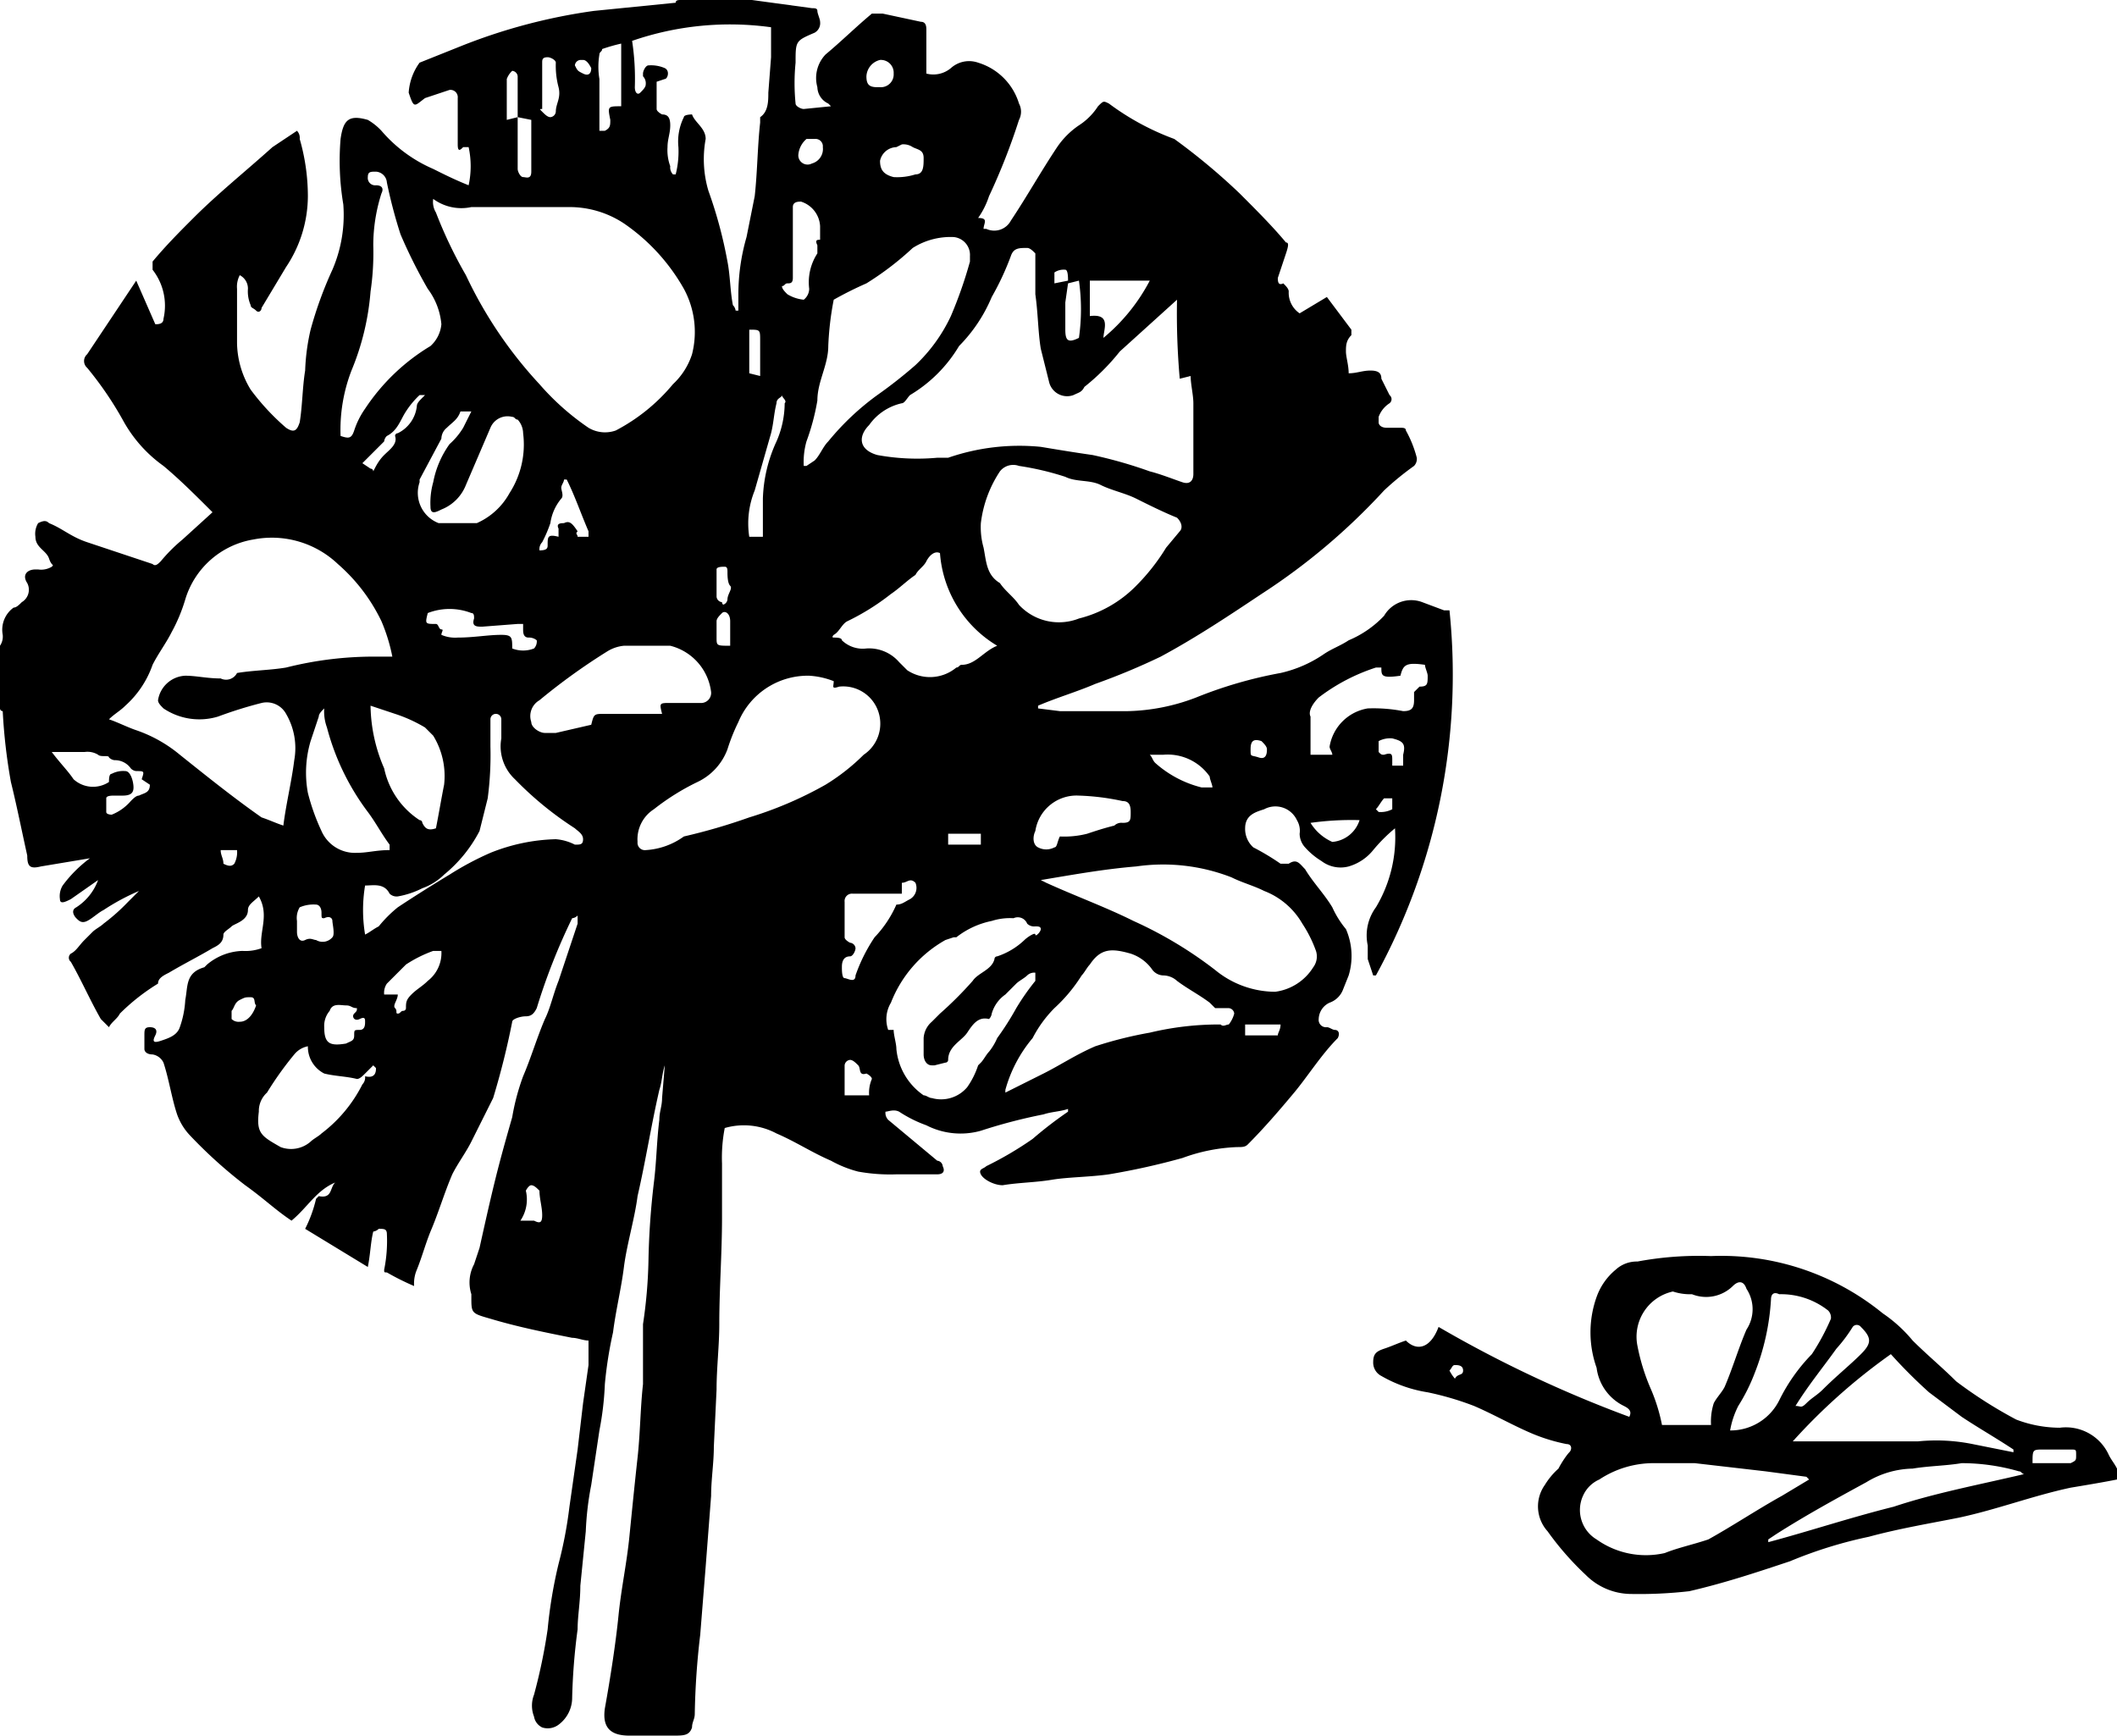 <svg id="Layer_1" data-name="Layer 1" xmlns="http://www.w3.org/2000/svg" viewBox="0 0 77.7 63.7"><title>header-logo</title><path d="M25.4,63.6c0-.2.1-.3.1-.5a28.25,28.25,0,0,1,.2-2.9l.2-2.5.2-2.6c0-.6.1-1.2.1-1.8l.1-2.1c0-.8.1-1.6.1-2.4,0-1.3.1-2.6.1-3.9v-2a5.7,5.7,0,0,1,.1-1.3,2.54,2.54,0,0,1,1.9.2c.7.3,1.3.7,2,1a4.18,4.18,0,0,0,1,.4,6.6,6.6,0,0,0,1.4.1h1.5c.2,0,.3-.1.2-.3a.22.22,0,0,0-.2-.2l-1.8-1.5a.37.37,0,0,1-.1-.3c.1,0,.3-.1.5,0a4.67,4.67,0,0,0,1,.5,2.75,2.75,0,0,0,2,.2,19.48,19.48,0,0,1,2.3-.6c.3-.1.6-.1.9-.2V41a14.7,14.7,0,0,0-1.3,1,12.75,12.75,0,0,1-1.7,1c-.1.1-.3.1-.2.3s.5.4.8.4c.6-.1,1.2-.1,1.8-.2s1.4-.1,2.1-.2a26.14,26.14,0,0,0,2.7-.6,6.47,6.47,0,0,1,2-.4c.2,0,.3,0,.4-.1.6-.6,1.2-1.3,1.7-1.9s1-1.4,1.6-2c.1-.2,0-.3-.1-.3s-.2-.1-.3-.1a.27.27,0,0,1-.3-.3h0a.68.68,0,0,1,.4-.6.82.82,0,0,0,.5-.5l.2-.5a2.46,2.46,0,0,0-.1-1.7,3.51,3.51,0,0,1-.5-.8c-.3-.5-.7-.9-1-1.4-.2-.2-.3-.4-.6-.2H47a8.79,8.79,0,0,0-1-.6.91.91,0,0,1-.3-.7c0-.5.4-.6.7-.7a.87.87,0,0,1,1.2.4.75.75,0,0,1,.1.5.76.76,0,0,0,.2.5,2.65,2.65,0,0,0,.6.5,1.16,1.16,0,0,0,1,.2,1.8,1.8,0,0,0,.9-.6,6,6,0,0,1,.8-.8,5,5,0,0,1-.7,2.9,1.74,1.74,0,0,0-.3,1.4v.5l.2.6h.1a23,23,0,0,0,2.7-13.4H53l-.8-.3a1.15,1.15,0,0,0-1.4.5,3.81,3.81,0,0,1-1.3.9c-.3.2-.6.3-.9.5a4.59,4.59,0,0,1-1.6.7,15.83,15.83,0,0,0-3.1.9,7.42,7.42,0,0,1-2.5.5H38.9l-.8-.1v-.1c.7-.3,1.4-.5,2.1-.8a24.43,24.43,0,0,0,2.4-1c1.3-.7,2.5-1.5,3.7-2.3a23.26,23.26,0,0,0,4.5-3.8,10.63,10.63,0,0,1,1.1-.9A.37.37,0,0,0,52,17a4.18,4.18,0,0,0-.4-1c0-.1-.1-.1-.2-.1h-.5c-.2,0-.3-.1-.3-.2v-.2A1,1,0,0,1,51,15a.19.19,0,0,0,0-.3l-.3-.6c0-.2-.1-.3-.4-.3s-.5.1-.8.1c0-.3-.1-.6-.1-.8s0-.4.2-.6v-.2l-.9-1.2-1,.6a.91.91,0,0,1-.4-.8c0-.1-.1-.2-.2-.3-.2.1-.2-.1-.2-.2l.3-.9c.1-.3.1-.4,0-.4-.5-.6-1.1-1.2-1.7-1.8a23.13,23.13,0,0,0-2.4-2A9.45,9.45,0,0,1,40.7,4c-.2-.1-.2-.1-.4.1a2.34,2.34,0,0,1-.7.7,3,3,0,0,0-.8.8c-.6.9-1.1,1.8-1.7,2.7a.69.69,0,0,1-.9.3h-.1c0-.2.2-.4-.2-.4a3,3,0,0,0,.4-.8,23.29,23.29,0,0,0,1.1-2.8.64.64,0,0,0,0-.6,2.25,2.25,0,0,0-1.5-1.5,1,1,0,0,0-1,.2,1,1,0,0,1-.9.2V1.3c0-.1,0-.3-.2-.3L32.4.7H32c-.6.5-1.1,1-1.7,1.5A1.25,1.25,0,0,0,30,3.4a.68.68,0,0,0,.4.6l.1.1-1,.1c-.1,0-.3-.1-.3-.2h0a7.52,7.52,0,0,1,0-1.5c0-.8,0-.8.7-1.1a.4.4,0,0,0,.2-.4c0-.1-.1-.3-.1-.4s-.1-.1-.2-.1L27.6.2H25c-.1,0-.2,0-.2.1l-3,.3a20.86,20.86,0,0,0-4.9,1.3l-1.5.6h0A2.1,2.1,0,0,0,15,3.6c.2.6.2.5.6.2l.9-.3a.27.27,0,0,1,.3.3V5.5c0,.3.1.2.2.1h.2a3.3,3.3,0,0,1,0,1.4c-.5-.2-.9-.4-1.3-.6A5.22,5.22,0,0,1,14,5a2.18,2.18,0,0,0-.5-.4c-.7-.2-.9,0-1,.7a9.66,9.66,0,0,0,.1,2.4,5.07,5.07,0,0,1-.4,2.4,14.27,14.27,0,0,0-.8,2.2,7.72,7.72,0,0,0-.2,1.5c-.1.6-.1,1.3-.2,1.9-.1.3-.2.4-.5.2a8.64,8.64,0,0,1-1.3-1.4,3.37,3.37,0,0,1-.5-1.7v-2a.9.9,0,0,1,.1-.5.55.55,0,0,1,.3.5,1.27,1.27,0,0,0,.1.6c0,.1.1.1.2.2s.2,0,.2-.1l.9-1.5a4.7,4.7,0,0,0,.8-2.6A7.61,7.61,0,0,0,11,5.3a.37.37,0,0,0-.1-.3l-.9.6C9,6.5,8,7.3,7.1,8.2c-.5.5-1,1-1.5,1.6v.3A2.14,2.14,0,0,1,6,11.9c0,.2-.2.2-.3.2L5,10.5,3.2,13.2a.33.33,0,0,0,0,.5,12.74,12.74,0,0,1,1.3,1.9A5,5,0,0,0,6,17.3c.6.5,1.2,1.1,1.8,1.7L6.7,20a6,6,0,0,0-.8.8c-.1.1-.2.2-.3.1L5,20.7l-1.8-.6c-.6-.2-.9-.5-1.4-.7-.1-.1-.2-.1-.4,0a.75.75,0,0,0-.1.5c0,.4.4.5.5.8s.2.2.1.3a.75.75,0,0,1-.5.1H1.3c-.3,0-.5.2-.3.5a.53.53,0,0,1-.2.7h0c-.1.1-.2.2-.3.2a1,1,0,0,0-.4,1,.6.6,0,0,1-.1.4v2.3a.1.1,0,0,0,.1.1,20.61,20.61,0,0,0,.3,2.6c.2.8.4,1.8.6,2.7,0,.4.1.5.5.4l1.8-.3a4.74,4.74,0,0,0-1,1,.75.75,0,0,0-.1.5c0,.2.2.1.4,0l1-.7a2,2,0,0,1-.8,1c-.2.1-.1.3,0,.4s.2.2.4.1.4-.3.6-.4a8.27,8.27,0,0,1,1.3-.7l-.4.4a7.27,7.27,0,0,1-.9.8c-.1.1-.3.2-.4.3l-.3.3c-.2.2-.3.4-.5.5a.19.19,0,0,0,0,.3c.4.7.7,1.4,1.1,2.1l.3.3c.1-.2.3-.3.4-.5a7.55,7.55,0,0,1,1.4-1.1c0-.2.2-.3.4-.4.5-.3,1.1-.6,1.6-.9.2-.1.4-.2.4-.5,0-.1.2-.2.3-.3s.6-.2.6-.6c0-.2.2-.3.4-.5.4.7,0,1.3.1,1.9a1.7,1.7,0,0,1-.7.1,2.11,2.11,0,0,0-1.3.5l-.1.1c-.7.2-.6.7-.7,1.2a3.55,3.55,0,0,1-.2,1c-.1.3-.4.4-.7.5s-.3,0-.2-.2,0-.3-.2-.3-.2.1-.2.3v.5c0,.1.1.2.3.2a.54.54,0,0,1,.4.3H6c.2.6.3,1.3.5,1.9a2.18,2.18,0,0,0,.5.8,17.12,17.12,0,0,0,2,1.8c.7.5,1.1.9,1.7,1.3.6-.5.9-1.1,1.6-1.4-.2.2-.1.6-.6.5l-.1.1a4.87,4.87,0,0,1-.4,1.1l2.3,1.4c.1-.5.1-.9.2-1.3a.35.35,0,0,0,.2-.1c.2,0,.3,0,.3.2a5.28,5.28,0,0,1-.1,1.3c0,.1,0,.1.1.1a9.29,9.29,0,0,0,1,.5,1.27,1.27,0,0,1,.1-.6c.2-.5.3-.9.5-1.4.3-.7.5-1.4.8-2.1.2-.4.5-.8.7-1.2s.5-1,.8-1.6a28.64,28.64,0,0,0,.7-2.8c0-.1.3-.2.5-.2s.3-.1.4-.3A22.56,22.56,0,0,1,21,33.9a.31.31,0,0,0,.2-.1v.3l-.7,2.1c-.2.5-.3,1-.5,1.4-.3.7-.5,1.4-.8,2.1a8.33,8.33,0,0,0-.4,1.5c-.2.7-.4,1.4-.6,2.2s-.4,1.7-.6,2.6l-.2.6a1.42,1.42,0,0,0-.1,1.1v.1c0,.6,0,.6.7.8,1,.3,2,.5,3,.7.2,0,.4.1.6.1v.9l-.2,1.4-.2,1.7-.3,2.1a15.52,15.52,0,0,1-.4,2.1,17.16,17.16,0,0,0-.4,2.4,20.48,20.48,0,0,1-.5,2.4,1.1,1.1,0,0,0,0,.8.54.54,0,0,0,.3.4.66.66,0,0,0,.6-.1,1.23,1.23,0,0,0,.5-1,22.86,22.86,0,0,1,.2-2.5c0-.5.1-1,.1-1.6l.2-2a11.14,11.14,0,0,1,.2-1.7l.3-2a11.14,11.14,0,0,0,.2-1.7,14.81,14.81,0,0,1,.3-1.9c.1-.8.3-1.6.4-2.4s.4-1.8.5-2.6c.3-1.3.5-2.6.8-3.9.1-.3.1-.6.2-.9l-.1,1.2c0,.3-.1.5-.1.8-.1.8-.1,1.5-.2,2.3a28.25,28.25,0,0,0-.2,2.9,17.85,17.85,0,0,1-.2,2.3V51c-.1.9-.1,1.8-.2,2.7s-.2,1.9-.3,2.9-.3,1.9-.4,2.9-.3,2.3-.5,3.4c-.1.7.2,1,.9,1h1.6C25.1,63.9,25.3,63.9,25.4,63.6ZM48.9,31.1a1.78,1.78,0,0,1-.8-.7,10.87,10.87,0,0,1,1.8-.1A1.15,1.15,0,0,1,48.9,31.1Zm2.2-1.2a.9.9,0,0,1-.5.1l-.1-.1c.1-.1.2-.3.3-.4h.3v.4Zm.4-2v.4h-.4v-.2c0-.2,0-.3-.3-.2-.1,0-.1,0-.2-.1v-.4a.9.9,0,0,1,.5-.1c.4.1.5.2.4.6Zm-3.1-2.1a7,7,0,0,1,2.1-1.1h.2c0,.3,0,.4.7.3.1-.4.2-.5.9-.4,0,.1.1.3.1.4,0,.3,0,.4-.3.4l-.2.2v.3c0,.3-.1.4-.4.4a5.7,5.7,0,0,0-1.3-.1,1.7,1.7,0,0,0-1.4,1.4c0,.1.1.2.1.3h-.8V26.5c-.1-.2.1-.5.3-.7Zm-2.1,1.6c.1.1.2.2.2.3s0,.4-.3.3-.3,0-.3-.3.1-.4.4-.3ZM19.6,45h-.5a1.39,1.39,0,0,0,.2-1.1s.1-.2.2-.2.2.1.3.2c0,.3.1.6.1.9s-.1.3-.3.2Zm12.3-4.6H31V39.3a.22.22,0,0,1,.2-.2c.1,0,.2.1.3.2s0,.4.3.3c0,0,.2.1.2.2a1.27,1.27,0,0,0-.1.6Zm.2-5.8a6.11,6.11,0,0,0-.7,1.4c0,.3-.3.1-.4.1s-.1-.3-.1-.4,0-.4.3-.4c.1,0,.2-.2.2-.3a.22.22,0,0,0-.2-.2h0s-.2-.1-.2-.2V33.3a.27.27,0,0,1,.3-.3h1.8v-.4c.2,0,.3-.2.5,0a.48.48,0,0,1-.2.6c-.2.1-.3.2-.5.2a4.13,4.13,0,0,1-.8,1.2Zm3.2-10c-.1,0-.1.1-.2.1a1.51,1.51,0,0,1-1.8.1l-.3-.3a1.46,1.46,0,0,0-1.2-.5,1.1,1.1,0,0,1-.9-.3c0-.1-.2-.1-.3-.1s0-.1,0-.1c.2-.1.3-.4.5-.5a8.64,8.64,0,0,0,1.6-1c.3-.2.6-.5.9-.7.1-.2.3-.3.4-.5s.3-.4.5-.3a4.33,4.33,0,0,0,2.1,3.4c-.5.2-.8.7-1.3.7Zm.7,6.2v.4H34.8v-.4Zm9.1,7c-.1,0-.2.1-.3,0a10.9,10.9,0,0,0-2.6.3,14.62,14.62,0,0,0-2,.5c-.7.3-1.3.7-1.9,1l-1.4.7v-.1a5,5,0,0,1,1-1.9,4.44,4.44,0,0,1,.8-1.1,5.8,5.8,0,0,0,1-1.2c.1-.1.2-.3.3-.4.4-.6.8-.6,1.5-.4a1.56,1.56,0,0,1,.8.6.52.52,0,0,0,.4.2.76.76,0,0,1,.5.2c.4.3.8.5,1.2.8l.2.2h.5a.22.22,0,0,1,.2.2,1.09,1.09,0,0,1-.2.4Zm1.8.4H45.7v-.4H47c0,.2-.1.3-.1.4Zm-.5-5.3a2.76,2.76,0,0,1,1.4,1.2,4.67,4.67,0,0,1,.5,1,.66.66,0,0,1-.1.6,1.94,1.94,0,0,1-1.4.9,3.49,3.49,0,0,1-2.2-.8,14.92,14.92,0,0,0-3-1.8c-1-.5-2.1-.9-3.2-1.4l-.2-.1c1.2-.2,2.3-.4,3.5-.5a6.92,6.92,0,0,1,3.5.4c.4.2.8.3,1.2.5Zm-3.8-5h.1a1.88,1.88,0,0,1,1.7.8c0,.1.1.3.1.4h-.4a4,4,0,0,1-1.7-.9c-.1-.1-.1-.2-.2-.3ZM38,30.7a1.53,1.53,0,0,1,1.6-1.3,8.75,8.75,0,0,1,1.6.2c.2,0,.3.1.3.4s0,.4-.3.4a.37.37,0,0,0-.3.1c-.4.1-.7.2-1,.3a3.4,3.4,0,0,1-1,.1c-.1.2-.1.4-.2.4a.64.64,0,0,1-.6,0c-.2-.1-.2-.4-.1-.6Zm-.3,3.4a.37.37,0,0,0,.3.1c.1,0,.2,0,.2.1s-.2.3-.2.2-.3.1-.4.2a2.66,2.66,0,0,1-1,.6.1.1,0,0,0-.1.1c-.1.4-.6.5-.8.8a13.47,13.47,0,0,1-1.2,1.2l-.3.3a.86.86,0,0,0-.3.6v.6c0,.2.1.4.3.4h.1l.4-.1a.1.1,0,0,0,.1-.1c0-.5.5-.7.7-1s.4-.6.8-.5a.35.35,0,0,0,.1-.2,1.28,1.28,0,0,1,.5-.7l.3-.3.1-.1c.1-.1.3-.2.4-.3a.37.37,0,0,1,.3-.1v.3a8.65,8.65,0,0,0-.7,1,10.54,10.54,0,0,1-.7,1.1,2.19,2.19,0,0,1-.3.5c-.1.1-.2.3-.3.4l-.1.1a3,3,0,0,1-.4.8,1.25,1.25,0,0,1-1.3.4c-.1,0-.2-.1-.3-.1a2.33,2.33,0,0,1-1-1.7c0-.2-.1-.5-.1-.7h-.2a1.18,1.18,0,0,1,.1-1,4.52,4.52,0,0,1,2-2.3l.3-.1h.1a3.1,3.1,0,0,1,1.3-.6,2.2,2.2,0,0,1,.8-.1.37.37,0,0,1,.5.2Zm5.6-14.4-.5.6a7.55,7.55,0,0,1-1.1,1.4,4.45,4.45,0,0,1-2.1,1.2,2,2,0,0,1-2.2-.5c-.2-.3-.5-.5-.7-.8-.5-.3-.5-.8-.6-1.3a2.77,2.77,0,0,1-.1-.9,4.38,4.38,0,0,1,.7-1.9.62.62,0,0,1,.7-.2,10.46,10.46,0,0,1,1.7.4c.4.2.9.1,1.3.3s.9.3,1.3.5,1,.5,1.5.7c.2.2.2.4.1.5ZM40,10.5h2.2a6.84,6.84,0,0,1-1.7,2.1c0-.3.3-.9-.5-.8Zm-.8.1.4-.1a7.39,7.39,0,0,1,0,2.1c-.4.2-.5.1-.5-.3v-1Zm-.5-.4a.6.6,0,0,1,.4-.1c.1,0,.1.3.1.4l-.5.1v-.4Zm-2.3.9a10.09,10.09,0,0,0,.7-1.5c.1-.3.3-.3.6-.3.1,0,.2.1.3.2V11c.1.7.1,1.4.2,2l.3,1.2a.68.68,0,0,0,.9.5c.2-.1.3-.1.4-.3a8,8,0,0,0,1.3-1.3h0l2.1-1.9a27.15,27.15,0,0,0,.1,2.9l.4-.1c0,.3.1.7.1,1v2.6c0,.2-.1.4-.4.3s-.8-.3-1.2-.4a16.55,16.55,0,0,0-2.1-.6c-.7-.1-1.3-.2-1.9-.3a8,8,0,0,0-3.4.4h-.4a8.13,8.13,0,0,1-2.2-.1c-.7-.2-.7-.7-.3-1.1a2,2,0,0,1,1.2-.8c.1,0,.2-.2.3-.3a5.17,5.17,0,0,0,1.8-1.8,5.67,5.67,0,0,0,1.2-1.8ZM33.1,5.5h0a.6.6,0,0,1,.4.1c.2.1.4.1.4.4s0,.6-.3.6a2.2,2.2,0,0,1-.8.1c-.4-.1-.5-.3-.5-.6a.63.63,0,0,1,.6-.5Zm-.8-3.1a.47.47,0,0,1,.5.5h0a.47.47,0,0,1-.5.5h-.1c-.3,0-.4-.1-.4-.4a.65.65,0,0,1,.5-.6Zm-1.7,8.8a13.35,13.35,0,0,1,1.2-.6,10.92,10.92,0,0,0,1.7-1.3A2.6,2.6,0,0,1,35,8.9a.66.66,0,0,1,.6.7v.2a15.87,15.87,0,0,1-.7,2,5.94,5.94,0,0,1-1.3,1.8,17.1,17.1,0,0,1-1.4,1.1,9.58,9.58,0,0,0-1.8,1.7c-.2.2-.3.5-.5.7l-.3.2h-.1a2.77,2.77,0,0,1,.1-.9,8.33,8.33,0,0,0,.4-1.5c0-.7.4-1.3.4-2A11.14,11.14,0,0,1,30.6,11.2Zm-1-5.9h.3a.27.27,0,0,1,.3.3.55.55,0,0,1-.4.6.34.34,0,0,1-.5-.3A.86.86,0,0,1,29.6,5.3Zm-.9,5.4c.1,0,.1-.1.2-.1s.2,0,.2-.2V7.8c0-.2.2-.2.3-.2a1,1,0,0,1,.7.9V9c-.1,0-.2,0-.1.2v.3a1.94,1.94,0,0,0-.3,1.3.52.52,0,0,1-.2.4h0a1.42,1.42,0,0,1-.6-.2C28.8,10.9,28.7,10.8,28.7,10.7Zm0,4c0,.1.2.2.1.3a3.53,3.53,0,0,1-.3,1.4,5.37,5.37,0,0,0-.5,2.1v1.4h-.5a3.21,3.21,0,0,1,.2-1.7l.6-2.1c.1-.4.1-.7.2-1.1,0-.2.2-.2.2-.3Zm-1.2-.8V12.3c.4,0,.4,0,.4.4V14ZM23.2,1.7a11,11,0,0,1,5.1-.5V2.3l-.1,1.3c0,.3,0,.7-.3.9v.2c-.1.9-.1,1.8-.2,2.7l-.3,1.5a7.61,7.61,0,0,0-.3,2.1v.6H27a.35.35,0,0,0-.1-.2c-.1-.5-.1-1.1-.2-1.6A16.26,16.26,0,0,0,26,7.2a4.08,4.08,0,0,1-.1-1.9c0-.4-.4-.6-.5-.9,0,0-.3,0-.3.1a2,2,0,0,0-.2,1.1,3.4,3.4,0,0,1-.1,1h-.1a.37.37,0,0,1-.1-.3,1.7,1.7,0,0,1-.1-.7c0-.3.1-.5.1-.8s-.1-.4-.3-.4c0,0-.2-.1-.2-.2v-1l.3-.1c.1,0,.2-.3,0-.4a1.27,1.27,0,0,0-.6-.1c-.1,0-.2.2-.2.3V3a.37.37,0,0,1,.1.3c0,.1-.1.2-.2.3s-.2,0-.2-.2a9.15,9.15,0,0,0-.1-1.7Zm3.6,22.2c-.5,0-.5,0-.5-.3V23c0-.1.1-.2.2-.3s.3,0,.3.3v.9Zm-.3-1.6a.22.22,0,0,1-.2-.2v-1c0-.1.2-.1.3-.1s.1.1.1.2,0,.4.1.5-.1.3-.1.5a.22.22,0,0,1-.2.2c.1,0,0,0,0-.1ZM22,2.2c0-.1.1-.1.1-.2a6.37,6.37,0,0,1,.7-.2V4.1c-.5,0-.5,0-.4.5,0,.2,0,.3-.2.4H22V3.1a2.72,2.72,0,0,1,0-.9Zm-.6.2q.15,0,.3.3c0,.2-.1.3-.3.2s-.2-.1-.3-.3a.22.22,0,0,1,.2-.2h.1Zm-1.3-.1c.1,0,.3.1.3.2h0a3.08,3.08,0,0,0,.1.9c.1.4-.1.6-.1.9a.22.22,0,0,1-.2.2c-.1,0-.2-.1-.3-.2s-.1-.1,0-.1V2.5c0-.1,0-.2.2-.2Zm-1.3.5A.22.22,0,0,1,19,3V4.5h0l.5.1V6.5c0,.3-.2.2-.3.2s-.2-.2-.2-.3V4.5h0l-.4.1V3.1a.77.77,0,0,1,.2-.3ZM15.9,7.5a1.74,1.74,0,0,0,1.4.3h3.6a3.61,3.61,0,0,1,2,.6,7.19,7.19,0,0,1,2.2,2.4,3.32,3.32,0,0,1,.3,2.4,2.59,2.59,0,0,1-.7,1.1A6.84,6.84,0,0,1,22.6,16a1.18,1.18,0,0,1-1-.1,9.34,9.34,0,0,1-1.8-1.6,15.64,15.64,0,0,1-2.7-4A16.27,16.27,0,0,1,16,8a.75.75,0,0,1-.1-.5Zm4.8,11.9c-.1,0-.3,0-.2.2v.3c-.4-.1-.4,0-.4.3,0,.1,0,.2-.3.2a.37.37,0,0,1,.1-.3,4.88,4.88,0,0,0,.3-.7,1.8,1.8,0,0,1,.4-.9c.1-.1,0-.3,0-.4s.1-.2.1-.3h.1c.3.6.5,1.2.8,1.9v.2h-.4c0-.1-.1-.1,0-.2-.2-.3-.3-.4-.5-.3Zm-2.3,4.1c-.5,0-1,.1-1.6.1a1.27,1.27,0,0,1-.6-.1c0-.1.1-.2,0-.2s-.1-.2-.2-.2c-.4,0-.4,0-.3-.4a2.21,2.21,0,0,1,1.6,0c.1,0,.1.1.1.2-.1.3.1.3.3.3l1.3-.1h.2v.2c0,.1,0,.3.2.3a.44.44,0,0,1,.3.1.37.37,0,0,1-.1.3,1.1,1.1,0,0,1-.8,0c0-.4,0-.5-.4-.5ZM11.9,33.9c.2-.1.3,0,.3.1s.1.5,0,.6a.47.47,0,0,1-.6.1c-.1,0-.2-.1-.4,0s-.3-.1-.3-.3V34a.75.75,0,0,1,.1-.5,1.27,1.27,0,0,1,.6-.1c.1,0,.2.1.2.3s0,.2.1.2Zm.2,3.4c.1-.3.4-.2.6-.2s.2.1.4.1c0,.1,0,.1-.1.2s0,.3.2.2.2,0,.2.1,0,.3-.2.3-.2,0-.2.2-.1.2-.3.3c-.6.1-.8,0-.8-.6a.85.85,0,0,1,.2-.6Zm1-5.8a1.34,1.34,0,0,1-1.3-.8,7.84,7.84,0,0,1-.5-1.4,4.08,4.08,0,0,1,.1-1.9l.3-.9c0-.1.1-.2.2-.3a1.7,1.7,0,0,0,.1.7A8.92,8.92,0,0,0,13.5,30c.3.4.5.8.8,1.2v.2c-.5,0-.8.1-1.2.1Zm1-3.1a5.93,5.93,0,0,1-.5-2.3l.9.3a5.36,5.36,0,0,1,1.1.5l.3.3a2.83,2.83,0,0,1,.4,1.8c-.1.5-.2,1.1-.3,1.6-.3.1-.4,0-.5-.2a.1.1,0,0,0-.1-.1,3,3,0,0,1-1.3-1.9Zm1.7-9.6c0,.3.2.2.4.1a1.59,1.59,0,0,0,.9-.9l.9-2.1a.68.68,0,0,1,.8-.4c.1,0,.1.1.2.1a.76.76,0,0,1,.2.5,3.29,3.29,0,0,1-.5,2.2,2.54,2.54,0,0,1-1.2,1.1H16.1a1.19,1.19,0,0,1-.7-1.5v-.1l.8-1.5a.52.52,0,0,1,.2-.4c.2-.2.4-.3.5-.6h.4l-.3.6a2.65,2.65,0,0,1-.5.6,3.51,3.51,0,0,0-.6,1.4A2.77,2.77,0,0,0,15.8,18.8Zm-.3-4c-.1.1-.2.2-.2.3a1.26,1.26,0,0,1-.7,1,.1.1,0,0,0-.1.1c.1.3-.2.5-.4.7s-.3.4-.4.6a.1.1,0,0,0-.1-.1l-.3-.2.3-.3h0l.4-.4.1-.1a.31.31,0,0,1,.1-.2c.4-.2.5-.6.7-.9a3.17,3.17,0,0,1,.5-.6h.2Zm-2.6-1a9.47,9.47,0,0,0,.7-2.9,9.7,9.7,0,0,0,.1-1.7A6.28,6.28,0,0,1,14,7.3c.1-.2,0-.3-.2-.3a.27.27,0,0,1-.3-.3c0-.2.1-.2.3-.2a.43.43,0,0,1,.4.4,18,18,0,0,0,.5,1.9,18.65,18.65,0,0,0,1,2,2.54,2.54,0,0,1,.5,1.3,1.23,1.23,0,0,1-.4.8,7.51,7.51,0,0,0-2.4,2.3,3,3,0,0,0-.4.8c-.1.3-.2.3-.5.2a6.05,6.05,0,0,1,.4-2.4ZM5.1,29.4c-.1,0-.2.1-.3.2a1.79,1.79,0,0,1-.7.5s-.2,0-.2-.1v-.5c0-.1.2-.1.3-.1h.3c.3,0,.4-.1.4-.3s-.1-.6-.3-.6a.9.9,0,0,0-.5.1c-.1,0-.1.2-.1.3a1.06,1.06,0,0,1-1.3-.1c-.2-.3-.5-.6-.8-1H3.1a.75.75,0,0,1,.5.1c.1.1.4,0,.4.1a.35.35,0,0,0,.2.1.71.71,0,0,1,.6.3.31.31,0,0,0,.2.1c.3,0,.3,0,.2.3l.3.2c0,.3-.2.3-.4.4Zm3.5,2.5c-.1.1-.2.1-.4,0,0-.2-.1-.3-.1-.5h.6a.9.9,0,0,1-.1.5Zm1-1.7c-1-.7-2-1.5-3-2.3A5.07,5.07,0,0,0,5,27c-.3-.1-.7-.3-1-.4.2-.2.4-.3.6-.5a3.6,3.6,0,0,0,1-1.5c.2-.4.5-.8.7-1.2a6.12,6.12,0,0,0,.5-1.2A3.15,3.15,0,0,1,9.3,20a3.52,3.52,0,0,1,3.1.9A6.52,6.52,0,0,1,14,23a6.47,6.47,0,0,1,.4,1.3h-.5a13.17,13.17,0,0,0-3.4.4c-.6.1-1.2.1-1.8.2a.45.45,0,0,1-.6.2c-.5,0-.9-.1-1.3-.1a1.06,1.06,0,0,0-1,.9c0,.1.1.2.2.3a2.36,2.36,0,0,0,2,.3A15.6,15.6,0,0,1,9.6,26a.81.81,0,0,1,.9.4,2.49,2.49,0,0,1,.3,1.7c-.1.8-.3,1.6-.4,2.4-.3-.1-.5-.2-.8-.3Zm-.8,7.5a.37.37,0,0,1-.3-.1v-.3c.1-.1.1-.3.3-.4s.2-.1.4-.1.1.2.2.3c-.1.3-.3.6-.6.6Zm4.6,2a.37.37,0,0,1-.1.3,5.17,5.17,0,0,1-1.5,1.8c-.1.1-.3.2-.4.3a1.09,1.09,0,0,1-1.1.2c-.7-.4-.9-.5-.8-1.3a.91.91,0,0,1,.3-.7,12.13,12.13,0,0,1,1-1.4.85.85,0,0,1,.5-.3,1.1,1.1,0,0,0,.6,1c.4.1.8.1,1.2.2.1,0,.2-.1.3-.2l.3-.3.1.1c0,.1,0,.4-.4.3Zm2.3-3.5c-.2.2-.4.3-.6.5s-.2.3-.2.5a.1.1,0,0,1-.1.1c-.1,0-.1.1-.2.1s0-.1-.1-.2.1-.3.1-.5h-.5a.6.6,0,0,1,.1-.4l.7-.7a4.67,4.67,0,0,1,1-.5h.3a1.29,1.29,0,0,1-.5,1.1Zm5.4-5a1.85,1.85,0,0,0-.7-.2,6.87,6.87,0,0,0-2.4.5,10.93,10.93,0,0,0-1.5.8c-.5.3-1.3.8-1.9,1.2a4.62,4.62,0,0,0-.7.7c-.2.1-.3.2-.5.3a5.44,5.44,0,0,1,0-1.8c.3,0,.7-.1.9.3a.37.37,0,0,0,.3.1,3.18,3.18,0,0,0,.9-.3,2.18,2.18,0,0,0,.8-.5,5.09,5.09,0,0,0,1.3-1.6l.3-1.2a12.1,12.1,0,0,0,.1-1.9v-1a.2.2,0,1,1,.4,0v.7a1.65,1.65,0,0,0,.5,1.5,12.39,12.39,0,0,0,2.2,1.8c.1.1.3.2.3.4s-.1.2-.3.2Zm1.1-4.8c-.4,0-.4,0-.5.4l-1.3.3H20c-.2,0-.5-.2-.5-.4a.67.67,0,0,1,.3-.8,22.69,22.69,0,0,1,2.5-1.8,1.42,1.42,0,0,1,.6-.2h1.7a2,2,0,0,1,1.5,1.7.37.37,0,0,1-.4.4H24.6c-.4,0-.4,0-.3.4H22.2Zm1.5,5a.27.27,0,0,1-.3-.3,1.31,1.31,0,0,1,.6-1.2,8.64,8.64,0,0,1,1.6-1,2.16,2.16,0,0,0,1.1-1.2,6.89,6.89,0,0,1,.4-1A2.76,2.76,0,0,1,29.7,25a2.92,2.92,0,0,1,.9.2c0,.2-.1.3.2.2a1.36,1.36,0,0,1,1.5,1.2h0a1.37,1.37,0,0,1-.6,1.3A7.55,7.55,0,0,1,30.3,29a13.9,13.9,0,0,1-2.8,1.2,21.72,21.72,0,0,1-2.4.7,2.65,2.65,0,0,1-1.4.5Z" transform="translate(0 -0.2)"/><path d="M75.6,52.6a4.53,4.53,0,0,1-1.6-.3,16.44,16.44,0,0,1-2.2-1.4c-.5-.5-1.1-1-1.6-1.5a5.24,5.24,0,0,0-1.1-1,9.36,9.36,0,0,0-6.3-2.1,12.29,12.29,0,0,0-2.7.2,1.14,1.14,0,0,0-.8.3,2.29,2.29,0,0,0-.7,1,3.87,3.87,0,0,0,0,2.6,1.81,1.81,0,0,0,1,1.4c.2.1.3.2.2.4h0a44.74,44.74,0,0,1-7-3.3c-.3.8-.8.9-1.2.5-.3.1-.5.2-.8.3s-.4.2-.4.5a.55.55,0,0,0,.3.5,4.92,4.92,0,0,0,1.7.6,10.93,10.93,0,0,1,1.7.5c.7.3,1.4.7,2.1,1a6.47,6.47,0,0,0,1.3.4c.2,0,.2.2.1.3s-.3.4-.4.6a2.65,2.65,0,0,0-.5.6,1.36,1.36,0,0,0,.1,1.7A10.7,10.7,0,0,0,58.2,58a2.36,2.36,0,0,0,1.6.7,16.2,16.2,0,0,0,2.2-.1c1.3-.3,2.5-.7,3.7-1.1a16.12,16.12,0,0,1,2.9-.9c1.1-.3,2.3-.5,3.3-.7,1.4-.3,2.7-.8,4.1-1.1.6-.1,1.2-.2,1.7-.3v-.4c-.1-.2-.2-.3-.3-.5A1.73,1.73,0,0,0,75.6,52.6ZM53.4,50.8a1.44,1.44,0,0,1-.2-.3c.1-.1.1-.2.2-.2s.3,0,.3.2-.2.1-.3.3Zm16-.9a18.48,18.48,0,0,0,1.4,1.4l1.2.9c.6.4,1.3.8,1.9,1.2v.1l-1.5-.3a6.73,6.73,0,0,0-2-.1H65.8a21.72,21.72,0,0,1,3.6-3.2Zm-1.4-1a.19.19,0,0,1,.3,0c.4.4.4.6,0,1s-.9.8-1.4,1.3c-.2.2-.4.3-.6.5s-.2.1-.4.1c.5-.8,1-1.4,1.5-2.1a5.55,5.55,0,0,0,.6-.8Zm-3-1c0-.2.1-.3.3-.2a2.79,2.79,0,0,1,1.8.6.37.37,0,0,1,.1.3,8.26,8.26,0,0,1-.7,1.3,6.57,6.57,0,0,0-1.2,1.7,2,2,0,0,1-1.8,1.1,3.18,3.18,0,0,1,.3-.9,6.72,6.72,0,0,0,.6-1.2,8.76,8.76,0,0,0,.6-2.7Zm-2.9-.2a1.4,1.4,0,0,0,1.5-.3c.2-.2.4-.2.5.1a1.36,1.36,0,0,1,0,1.5c-.3.7-.5,1.4-.8,2.1-.1.2-.3.4-.4.6a2.2,2.2,0,0,0-.1.8H61a6.47,6.47,0,0,0-.4-1.3,7.49,7.49,0,0,1-.5-1.6,1.7,1.7,0,0,1,1.3-2,2,2,0,0,0,.7.1Zm-1,9.5a3.12,3.12,0,0,1-2.5-.5,1.26,1.26,0,0,1-.5-1.6,1.17,1.17,0,0,1,.6-.6,3.61,3.61,0,0,1,2-.6h1.5l2.6.3,1.5.2.1.1-1,.6c-.9.5-1.8,1.1-2.7,1.6-.6.2-1.1.3-1.6.5Zm8.4-1.7c-1.6.4-3.1.9-4.6,1.3v-.1l.3-.2c1.1-.7,2.2-1.3,3.3-1.9a3.37,3.37,0,0,1,1.7-.5c.6-.1,1.2-.1,1.8-.2a7.61,7.61,0,0,1,2.1.3c.1,0,.1.1.2.1-1.7.4-3.3.7-4.8,1.2ZM76,53.9H74.6c0-.5,0-.5.4-.5h1c.2,0,.2,0,.2.2S76.2,53.8,76,53.9Z" transform="translate(0 -0.2)"/></svg>